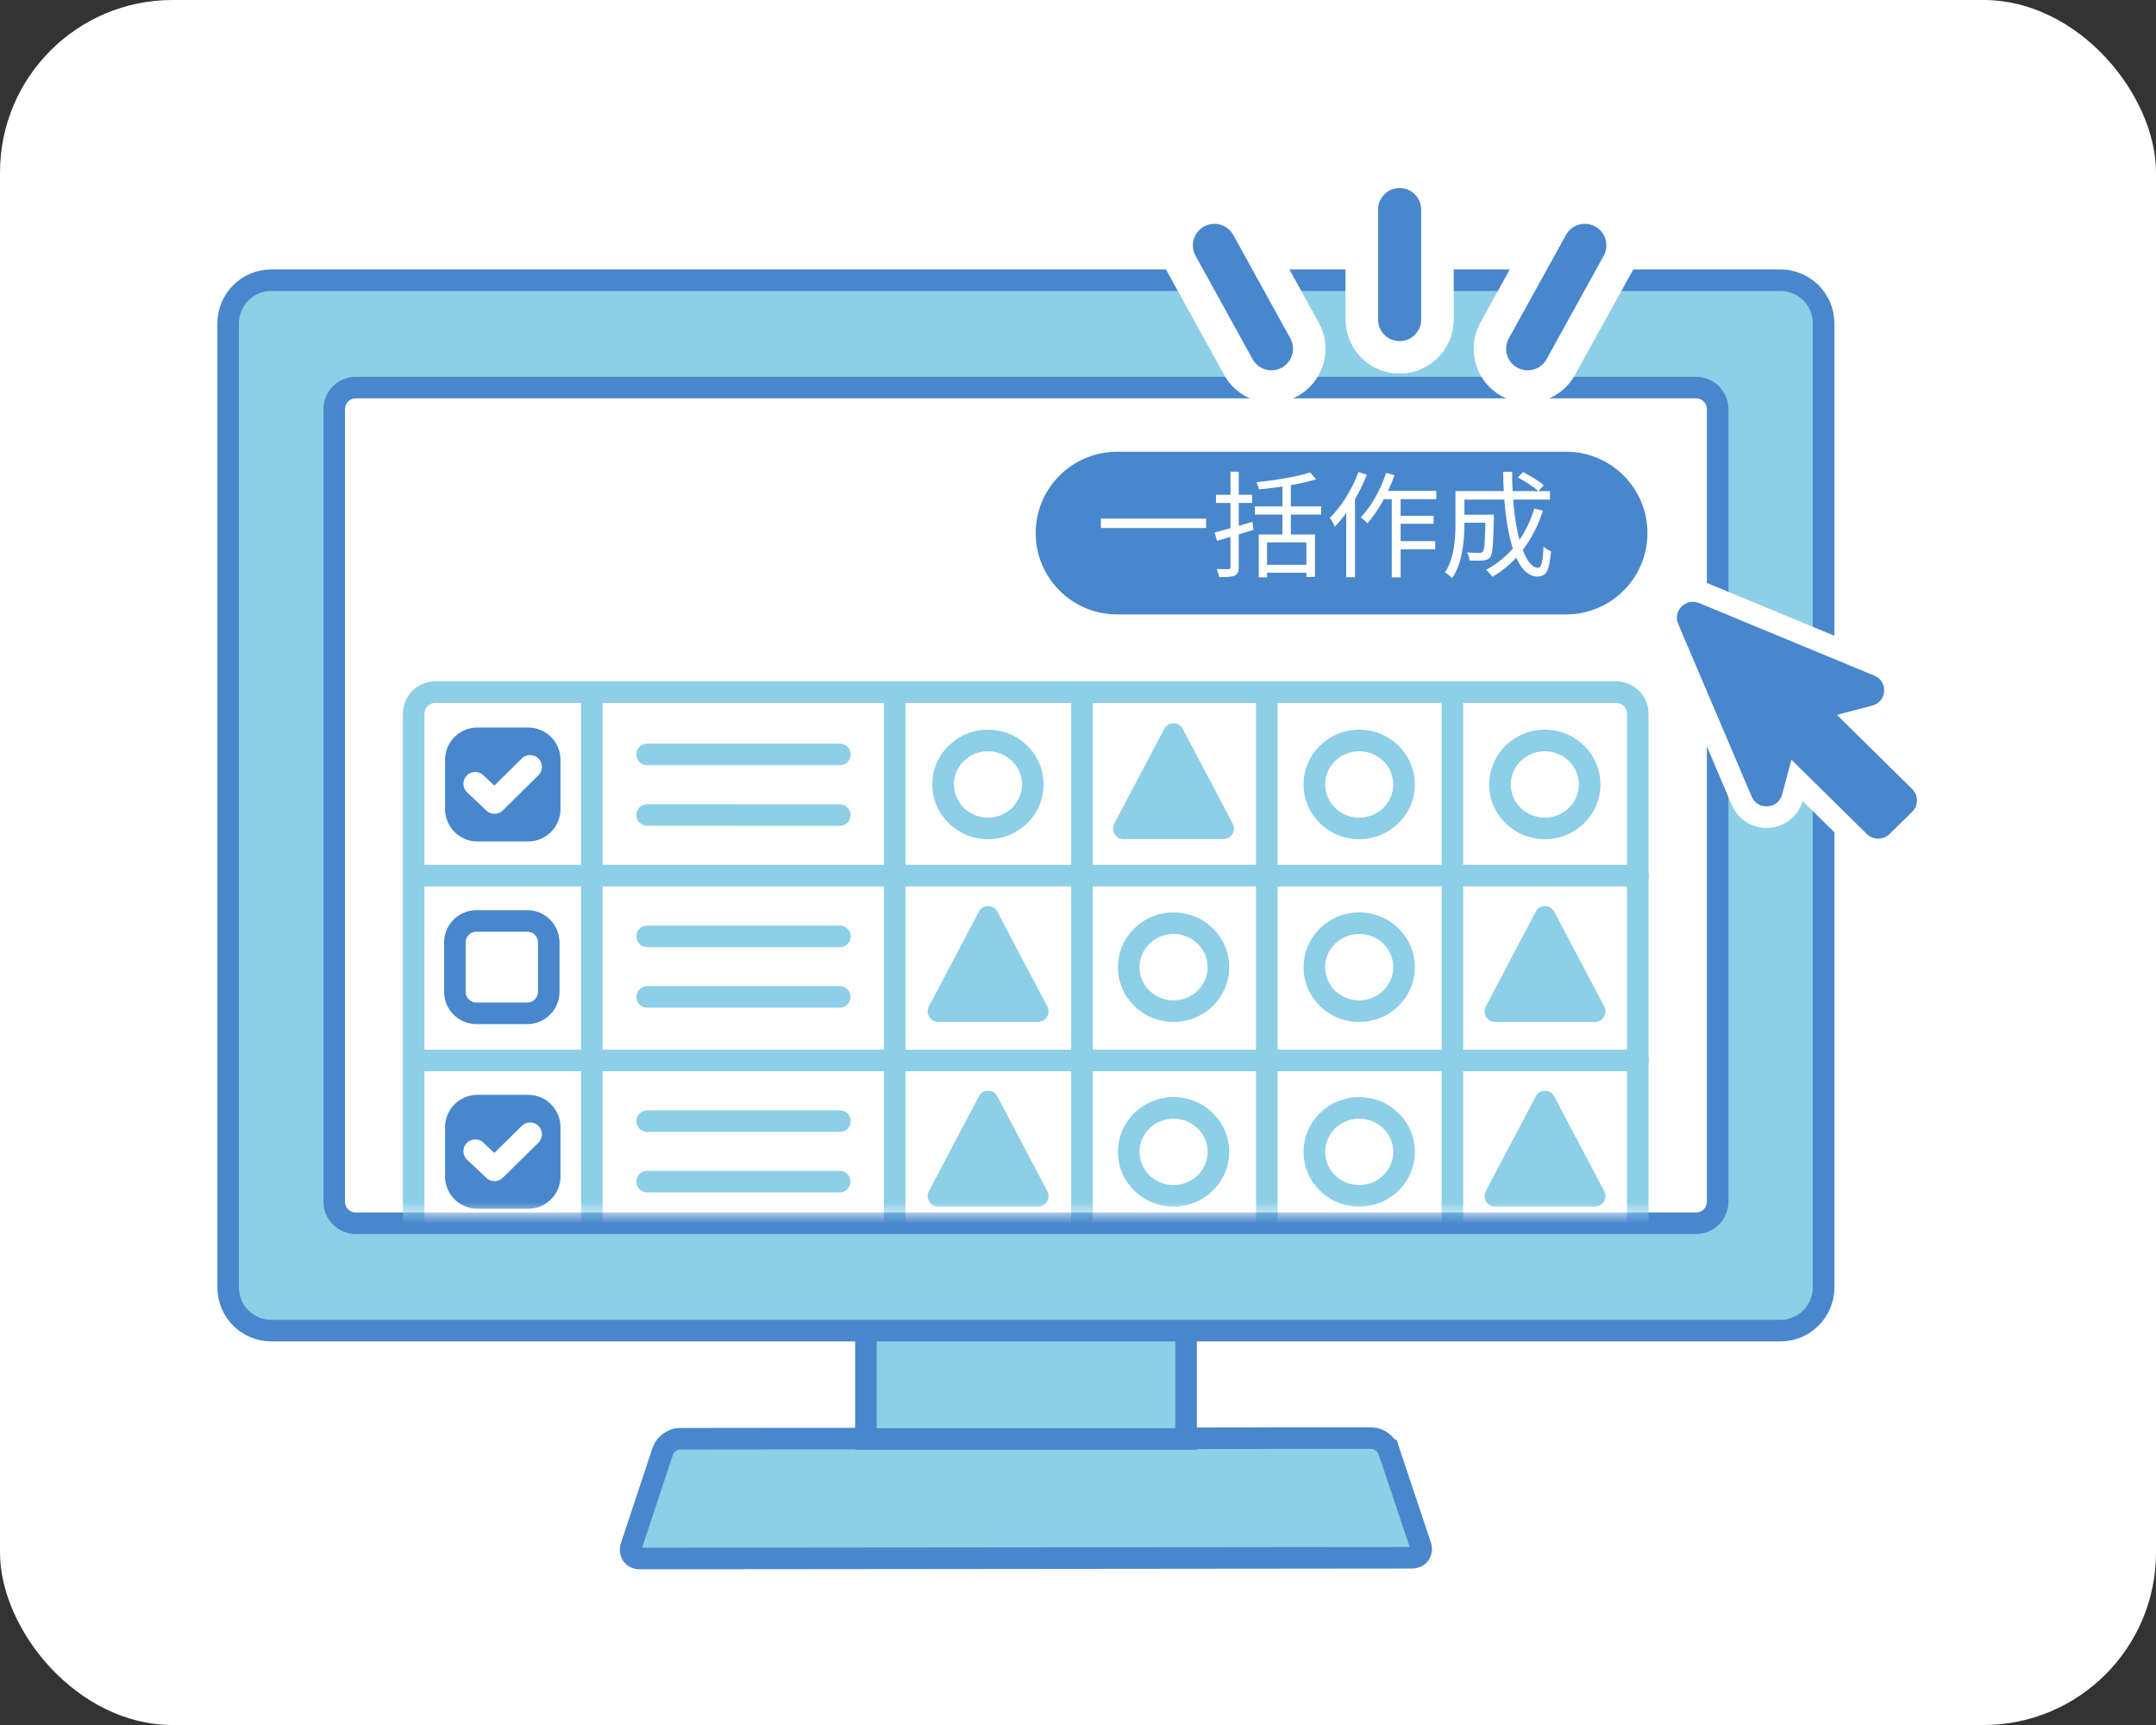 <svg width="200" height="160" viewBox="0 0 200 160" fill="none" xmlns="http://www.w3.org/2000/svg">
<rect x="0" y="0" width="200" height="160" fill="#333333" stroke="none"/>
<rect width="200" height="160" rx="16" fill="white"/>
<g clip-path="url(#clip0_269_187872)">
<path d="M128.805 134.529C128.595 133.899 127.885 133.389 127.225 133.389H118.535C117.875 133.389 116.795 133.399 116.135 133.399L74.155 133.439H71.755L63.065 133.449C62.405 133.449 61.695 133.959 61.485 134.589L58.555 143.419C58.345 144.049 58.715 144.559 59.375 144.559L130.955 144.489C131.615 144.489 131.985 143.979 131.775 143.349L128.825 134.529H128.805Z" fill="#8CCFE6"/>
<path d="M128.805 134.529C128.595 133.899 127.885 133.389 127.225 133.389H118.535C117.875 133.389 116.795 133.399 116.135 133.399L74.155 133.439H71.755L63.065 133.449C62.405 133.449 61.695 133.959 61.485 134.589L58.555 143.419C58.345 144.049 58.715 144.559 59.375 144.559L130.955 144.489C131.615 144.489 131.985 143.979 131.775 143.349L128.825 134.529H128.805Z" stroke="#4987CC" stroke-width="2" stroke-miterlimit="10" stroke-linecap="round"/>
<path d="M110.025 122.789H80.325V133.469H110.025V122.789Z" fill="#8CCFE6" stroke="#4987CC" stroke-width="2" stroke-miterlimit="10" stroke-linecap="round"/>
<path d="M165.165 25.99H25.165C22.956 25.99 21.165 27.781 21.165 29.99V119.42C21.165 121.629 22.956 123.42 25.165 123.42H165.165C167.374 123.42 169.165 121.629 169.165 119.42V29.99C169.165 27.781 167.374 25.99 165.165 25.99Z" fill="#8CCFE6" stroke="#4987CC" stroke-width="2" stroke-miterlimit="10" stroke-linecap="round"/>
<path d="M157.335 35.949H33.005C31.901 35.949 31.005 36.845 31.005 37.949V111.459C31.005 112.564 31.901 113.459 33.005 113.459H157.335C158.44 113.459 159.335 112.564 159.335 111.459V37.949C159.335 36.845 158.44 35.949 157.335 35.949Z" fill="white" stroke="#4987CC" stroke-width="2" stroke-miterlimit="10" stroke-linecap="round"/>
<mask id="mask0_269_187872" style="mask-type:luminance" maskUnits="userSpaceOnUse" x="31" y="36" width="128" height="77">
<path d="M156.435 36.879H33.895C32.813 36.879 31.935 37.756 31.935 38.839V110.559C31.935 111.641 32.813 112.519 33.895 112.519H156.435C157.518 112.519 158.395 111.641 158.395 110.559V38.839C158.395 37.756 157.518 36.879 156.435 36.879Z" fill="white"/>
</mask>
<g mask="url(#mask0_269_187872)">
<path d="M149.925 64.199H40.375C39.27 64.199 38.375 65.095 38.375 66.199V113.599C38.375 114.704 39.27 115.599 40.375 115.599H149.925C151.03 115.599 151.925 114.704 151.925 113.599V66.199C151.925 65.095 151.03 64.199 149.925 64.199Z" fill="white" stroke="#8CCFE6" stroke-width="2" stroke-miterlimit="10" stroke-linecap="round"/>
<path d="M48.905 85.42H44.195C43.09 85.42 42.195 86.315 42.195 87.42V91.99C42.195 93.094 43.09 93.99 44.195 93.99H48.905C50.01 93.99 50.905 93.094 50.905 91.99V87.42C50.905 86.315 50.01 85.42 48.905 85.42Z" fill="white" stroke="#4987CC" stroke-width="2" stroke-miterlimit="10"/>
<path d="M48.995 68.478H44.285C43.18 68.478 42.285 69.374 42.285 70.478V75.049C42.285 76.153 43.18 77.049 44.285 77.049H48.995C50.099 77.049 50.995 76.153 50.995 75.049V70.478C50.995 69.374 50.099 68.478 48.995 68.478Z" fill="#4987CC" stroke="#4987CC" stroke-width="2" stroke-miterlimit="10"/>
<path d="M44.085 72.699L45.875 74.389L49.175 71.129" stroke="white" stroke-width="2.19" stroke-linecap="round" stroke-linejoin="round"/>
<path d="M48.995 102.549H44.285C43.18 102.549 42.285 103.444 42.285 104.549V109.119C42.285 110.223 43.18 111.119 44.285 111.119H48.995C50.099 111.119 50.995 110.223 50.995 109.119V104.549C50.995 103.444 50.099 102.549 48.995 102.549Z" fill="#4987CC" stroke="#4987CC" stroke-width="2" stroke-miterlimit="10"/>
<path d="M44.085 106.779L45.875 108.459L49.175 105.209" stroke="white" stroke-width="2.19" stroke-linecap="round" stroke-linejoin="round"/>
<path d="M38.815 81.219H151.955" stroke="#8CCFE6" stroke-width="2" stroke-miterlimit="10" stroke-linecap="round"/>
<path d="M82.995 64.199V115.589" stroke="#8CCFE6" stroke-width="2" stroke-miterlimit="10" stroke-linecap="round"/>
<path d="M54.905 64.199V115.589" stroke="#8CCFE6" stroke-width="2" stroke-miterlimit="10" stroke-linecap="round"/>
<path d="M134.735 64.199V115.589" stroke="#8CCFE6" stroke-width="2" stroke-miterlimit="10" stroke-linecap="round"/>
<path d="M117.515 64.199V115.589" stroke="#8CCFE6" stroke-width="2" stroke-miterlimit="10" stroke-linecap="round"/>
<path d="M100.365 64.199V115.589" stroke="#8CCFE6" stroke-width="2" stroke-miterlimit="10" stroke-linecap="round"/>
<path d="M60.035 69.978H77.915" stroke="#8CCFE6" stroke-width="2" stroke-miterlimit="10" stroke-linecap="round"/>
<path d="M60.035 75.59L77.895 75.6" stroke="#8CCFE6" stroke-width="2" stroke-miterlimit="10" stroke-linecap="round"/>
<path d="M60.035 86.85H77.915" stroke="#8CCFE6" stroke-width="2" stroke-miterlimit="10" stroke-linecap="round"/>
<path d="M60.035 92.469H77.895" stroke="#8CCFE6" stroke-width="2" stroke-miterlimit="10" stroke-linecap="round"/>
<path d="M91.645 76.84C89.355 76.84 87.485 75.01 87.485 72.76C87.485 70.51 89.355 68.68 91.645 68.68C93.935 68.68 95.805 70.51 95.805 72.76C95.805 75.01 93.935 76.84 91.645 76.84Z" fill="white"/>
<path d="M91.645 69.68C93.385 69.68 94.805 71.06 94.805 72.76C94.805 74.46 93.385 75.84 91.645 75.84C89.905 75.84 88.485 74.46 88.485 72.76C88.485 71.06 89.905 69.68 91.645 69.68ZM91.645 67.68C88.795 67.68 86.485 69.95 86.485 72.76C86.485 75.57 88.795 77.84 91.645 77.84C94.495 77.84 96.805 75.57 96.805 72.76C96.805 69.95 94.495 67.68 91.645 67.68Z" fill="#8CCFE6"/>
<path d="M126.085 76.84C123.795 76.84 121.925 75.01 121.925 72.76C121.925 70.51 123.795 68.68 126.085 68.68C128.375 68.68 130.245 70.51 130.245 72.76C130.245 75.01 128.375 76.84 126.085 76.84Z" fill="white"/>
<path d="M126.085 69.68C127.825 69.68 129.245 71.06 129.245 72.76C129.245 74.46 127.825 75.84 126.085 75.84C124.345 75.84 122.925 74.46 122.925 72.76C122.925 71.06 124.345 69.68 126.085 69.68ZM126.085 67.68C123.235 67.68 120.925 69.95 120.925 72.76C120.925 75.57 123.235 77.84 126.085 77.84C128.935 77.84 131.245 75.57 131.245 72.76C131.245 69.95 128.935 67.68 126.085 67.68Z" fill="#8CCFE6"/>
<path d="M143.305 76.84C141.015 76.84 139.145 75.01 139.145 72.76C139.145 70.51 141.015 68.68 143.305 68.68C145.595 68.68 147.465 70.51 147.465 72.76C147.465 75.01 145.595 76.84 143.305 76.84Z" fill="white"/>
<path d="M143.305 69.68C145.045 69.68 146.465 71.06 146.465 72.76C146.465 74.46 145.045 75.84 143.305 75.84C141.565 75.84 140.145 74.46 140.145 72.76C140.145 71.06 141.565 69.68 143.305 69.68ZM143.305 67.68C140.455 67.68 138.145 69.95 138.145 72.76C138.145 75.57 140.455 77.84 143.305 77.84C146.155 77.84 148.465 75.57 148.465 72.76C148.465 69.95 146.155 67.68 143.305 67.68Z" fill="#8CCFE6"/>
<path d="M108.865 93.779C106.575 93.779 104.705 91.949 104.705 89.699C104.705 87.449 106.575 85.619 108.865 85.619C111.155 85.619 113.025 87.449 113.025 89.699C113.025 91.949 111.155 93.779 108.865 93.779Z" fill="white"/>
<path d="M108.865 86.629C110.605 86.629 112.025 88.009 112.025 89.709C112.025 91.409 110.605 92.789 108.865 92.789C107.125 92.789 105.705 91.409 105.705 89.709C105.705 88.009 107.125 86.629 108.865 86.629ZM108.865 84.629C106.015 84.629 103.705 86.899 103.705 89.709C103.705 92.519 106.015 94.789 108.865 94.789C111.715 94.789 114.025 92.519 114.025 89.709C114.025 86.899 111.715 84.629 108.865 84.629Z" fill="#8CCFE6"/>
<path d="M126.085 93.779C123.795 93.779 121.925 91.949 121.925 89.699C121.925 87.449 123.795 85.619 126.085 85.619C128.375 85.619 130.245 87.449 130.245 89.699C130.245 91.949 128.375 93.779 126.085 93.779Z" fill="white"/>
<path d="M126.085 86.629C127.825 86.629 129.245 88.009 129.245 89.709C129.245 91.409 127.825 92.789 126.085 92.789C124.345 92.789 122.925 91.409 122.925 89.709C122.925 88.009 124.345 86.629 126.085 86.629ZM126.085 84.629C123.235 84.629 120.925 86.899 120.925 89.709C120.925 92.519 123.235 94.789 126.085 94.789C128.935 94.789 131.245 92.519 131.245 89.709C131.245 86.899 128.935 84.629 126.085 84.629Z" fill="#8CCFE6"/>
<path d="M108.005 67.6L103.365 76.4C103.025 77.049 103.495 77.829 104.225 77.829H113.495C114.225 77.829 114.695 77.049 114.355 76.4L109.715 67.6C109.355 66.909 108.355 66.909 107.995 67.6H108.005Z" fill="#8CCFE6"/>
<path d="M90.805 84.558L86.165 93.359C85.825 94.008 86.295 94.788 87.025 94.788H96.295C97.025 94.788 97.495 94.008 97.155 93.359L92.515 84.558C92.155 83.868 91.155 83.868 90.795 84.558H90.805Z" fill="#8CCFE6"/>
<path d="M142.465 84.558L137.825 93.359C137.485 94.008 137.955 94.788 138.685 94.788H147.955C148.685 94.788 149.155 94.008 148.815 93.359L144.175 84.558C143.815 83.868 142.815 83.868 142.455 84.558H142.465Z" fill="#8CCFE6"/>
<path d="M38.815 98.359H151.955" stroke="#8CCFE6" stroke-width="2" stroke-miterlimit="10" stroke-linecap="round"/>
<path d="M60.035 103.988H77.915" stroke="#8CCFE6" stroke-width="2" stroke-miterlimit="10" stroke-linecap="round"/>
<path d="M60.035 109.6H77.895" stroke="#8CCFE6" stroke-width="2" stroke-miterlimit="10" stroke-linecap="round"/>
<path d="M108.865 110.91C106.575 110.91 104.705 109.08 104.705 106.83C104.705 104.58 106.575 102.75 108.865 102.75C111.155 102.75 113.025 104.58 113.025 106.83C113.025 109.08 111.155 110.91 108.865 110.91Z" fill="white"/>
<path d="M108.865 103.76C110.605 103.76 112.025 105.14 112.025 106.84C112.025 108.54 110.605 109.92 108.865 109.92C107.125 109.92 105.705 108.54 105.705 106.84C105.705 105.14 107.125 103.76 108.865 103.76ZM108.865 101.76C106.015 101.76 103.705 104.03 103.705 106.84C103.705 109.65 106.015 111.92 108.865 111.92C111.715 111.92 114.025 109.65 114.025 106.84C114.025 104.03 111.715 101.76 108.865 101.76Z" fill="#8CCFE6"/>
<path d="M126.085 110.91C123.795 110.91 121.925 109.08 121.925 106.83C121.925 104.58 123.795 102.75 126.085 102.75C128.375 102.75 130.245 104.58 130.245 106.83C130.245 109.08 128.375 110.91 126.085 110.91Z" fill="white"/>
<path d="M126.085 103.76C127.825 103.76 129.245 105.14 129.245 106.84C129.245 108.54 127.825 109.92 126.085 109.92C124.345 109.92 122.925 108.54 122.925 106.84C122.925 105.14 124.345 103.76 126.085 103.76ZM126.085 101.76C123.235 101.76 120.925 104.03 120.925 106.84C120.925 109.65 123.235 111.92 126.085 111.92C128.935 111.92 131.245 109.65 131.245 106.84C131.245 104.03 128.935 101.76 126.085 101.76Z" fill="#8CCFE6"/>
<path d="M90.805 101.689L86.165 110.489C85.825 111.139 86.295 111.919 87.025 111.919H96.295C97.025 111.919 97.495 111.139 97.155 110.489L92.515 101.689C92.155 100.999 91.155 100.999 90.795 101.689H90.805Z" fill="#8CCFE6"/>
<path d="M142.465 101.689L137.825 110.489C137.485 111.139 137.955 111.919 138.685 111.919H147.955C148.685 111.919 149.155 111.139 148.815 110.489L144.175 101.689C143.815 100.999 142.815 100.999 142.455 101.689H142.465Z" fill="#8CCFE6"/>
</g>
<path d="M145.275 41.9H103.625C99.455 41.9 96.075 45.278 96.075 49.445C96.075 53.612 99.455 56.99 103.625 56.99H145.275C149.445 56.99 152.825 53.612 152.825 49.445C152.825 45.278 149.445 41.9 145.275 41.9Z" fill="#4987CC"/>
<path d="M102.124 48.103H111.883V48.977H102.124V48.103ZM121.535 43.815L122.079 44.455C120.692 44.903 118.57 45.223 116.778 45.394C116.746 45.202 116.639 44.914 116.554 44.732C118.314 44.54 120.372 44.21 121.535 43.815ZM116.405 46.972H122.559V47.729H116.405V46.972ZM116.767 49.574H121.983V53.51H121.183V50.31H117.535V53.552H116.767V49.574ZM117.258 52.39H121.503V53.126H117.258V52.39ZM118.964 44.69H119.743V50.001H118.964V44.69ZM112.672 49.393C113.568 49.158 114.901 48.785 116.181 48.412L116.277 49.148C115.104 49.51 113.856 49.884 112.896 50.161L112.672 49.393ZM112.8 45.895H116.149V46.652H112.8V45.895ZM114.144 43.751H114.912V52.582C114.912 53.041 114.805 53.264 114.528 53.392C114.261 53.51 113.824 53.531 113.109 53.531C113.077 53.328 112.96 52.998 112.864 52.785C113.355 52.795 113.813 52.795 113.952 52.795C114.091 52.785 114.144 52.742 114.144 52.582V43.751ZM128.179 45.532H133.234V46.3H127.806L128.179 45.532ZM129.512 47.847H132.989V48.583H129.512V47.847ZM129.502 50.193H133.138V50.95H129.502V50.193ZM129.107 45.778H129.928V53.552H129.107V45.778ZM128.584 43.868L129.363 44.071C128.755 45.767 127.827 47.441 126.846 48.54C126.729 48.401 126.409 48.113 126.227 47.985C127.198 46.993 128.062 45.436 128.584 43.868ZM126.025 43.783L126.793 44.029C126.089 45.831 124.99 47.655 123.828 48.849C123.753 48.657 123.508 48.231 123.358 48.039C124.425 47.004 125.417 45.404 126.025 43.783ZM124.884 46.535L125.673 45.735L125.694 45.746V53.542H124.884V46.535ZM135.463 47.74H138.119V48.486H135.463V47.74ZM137.799 47.74H138.578C138.578 47.74 138.578 47.975 138.578 48.081C138.524 50.492 138.46 51.387 138.236 51.686C138.066 51.878 137.895 51.953 137.596 51.985C137.319 52.017 136.839 52.006 136.317 51.985C136.295 51.75 136.21 51.441 136.093 51.238C136.572 51.281 137.042 51.281 137.223 51.281C137.372 51.281 137.479 51.27 137.554 51.174C137.714 50.982 137.767 50.182 137.799 47.879V47.74ZM140.807 44.285L141.286 43.783C141.948 44.124 142.79 44.636 143.206 45.01L142.705 45.554C142.3 45.18 141.478 44.636 140.807 44.285ZM142.332 47.175L143.132 47.367C142.225 50.15 140.636 52.209 138.45 53.499C138.332 53.339 138.034 53.008 137.863 52.849C140.028 51.697 141.532 49.745 142.332 47.175ZM135.527 45.554H143.782V46.343H135.527V45.554ZM135.015 45.554H135.847V48.561C135.847 50.076 135.677 52.23 134.706 53.627C134.567 53.467 134.226 53.19 134.034 53.094C134.919 51.782 135.015 49.948 135.015 48.55V45.554ZM139.441 43.762H140.273C140.252 48.668 141.297 52.667 142.684 52.667C142.982 52.667 143.121 52.113 143.185 50.694C143.366 50.876 143.665 51.057 143.878 51.132C143.729 52.955 143.43 53.478 142.62 53.478C140.444 53.478 139.484 48.87 139.441 43.762Z" fill="white"/>
<path d="M173.175 77.359L164.065 68.379L168.285 64.219L177.395 73.199C177.975 73.769 177.975 74.709 177.395 75.279L175.285 77.359C174.705 77.929 173.755 77.929 173.175 77.359Z" stroke="white" stroke-width="4" stroke-linejoin="round"/>
<path d="M157.625 55.939L173.875 62.669C175.185 63.209 175.055 65.089 173.675 65.449L167.065 67.179L165.315 73.699C164.955 75.059 163.045 75.189 162.495 73.889L155.675 57.869C155.155 56.659 156.395 55.429 157.625 55.939Z" stroke="white" stroke-width="4" stroke-linejoin="round"/>
<path d="M173.175 77.359L164.065 68.379L168.285 64.219L177.395 73.199C177.975 73.769 177.975 74.709 177.395 75.279L175.285 77.359C174.705 77.929 173.755 77.929 173.175 77.359Z" fill="#4987CC"/>
<path d="M157.625 55.939L173.875 62.669C175.185 63.209 175.055 65.089 173.675 65.449L167.065 67.179L165.315 73.699C164.955 75.059 163.045 75.189 162.495 73.889L155.675 57.869C155.155 56.659 156.395 55.429 157.625 55.939Z" fill="#4987CC"/>
<path d="M129.835 19.439V29.64" stroke="white" stroke-width="10" stroke-linecap="round"/>
<path d="M129.835 19.439V29.64" stroke="white" stroke-width="10" stroke-linecap="round"/>
<path d="M147.015 22.76L141.715 32.35" stroke="white" stroke-width="10" stroke-linecap="round"/>
<path d="M147.015 22.76L141.715 32.35" stroke="white" stroke-width="10" stroke-linecap="round"/>
<path d="M117.945 32.35L112.655 22.76" stroke="white" stroke-width="10" stroke-linecap="round"/>
<path d="M117.945 32.35L112.655 22.76" stroke="white" stroke-width="10" stroke-linecap="round"/>
<path d="M129.835 19.439V29.64" stroke="#4987CC" stroke-width="4" stroke-miterlimit="10" stroke-linecap="round"/>
<path d="M147.015 22.76L141.715 32.35" stroke="#4987CC" stroke-width="4" stroke-miterlimit="10" stroke-linecap="round"/>
<path d="M117.945 32.35L112.655 22.76" stroke="#4987CC" stroke-width="4" stroke-miterlimit="10" stroke-linecap="round"/>
</g>
<defs>
<clipPath id="clip0_269_187872">
<rect width="159.67" height="131.12" fill="white" transform="translate(20.165 14.44)"/>
</clipPath>
</defs>
</svg>
